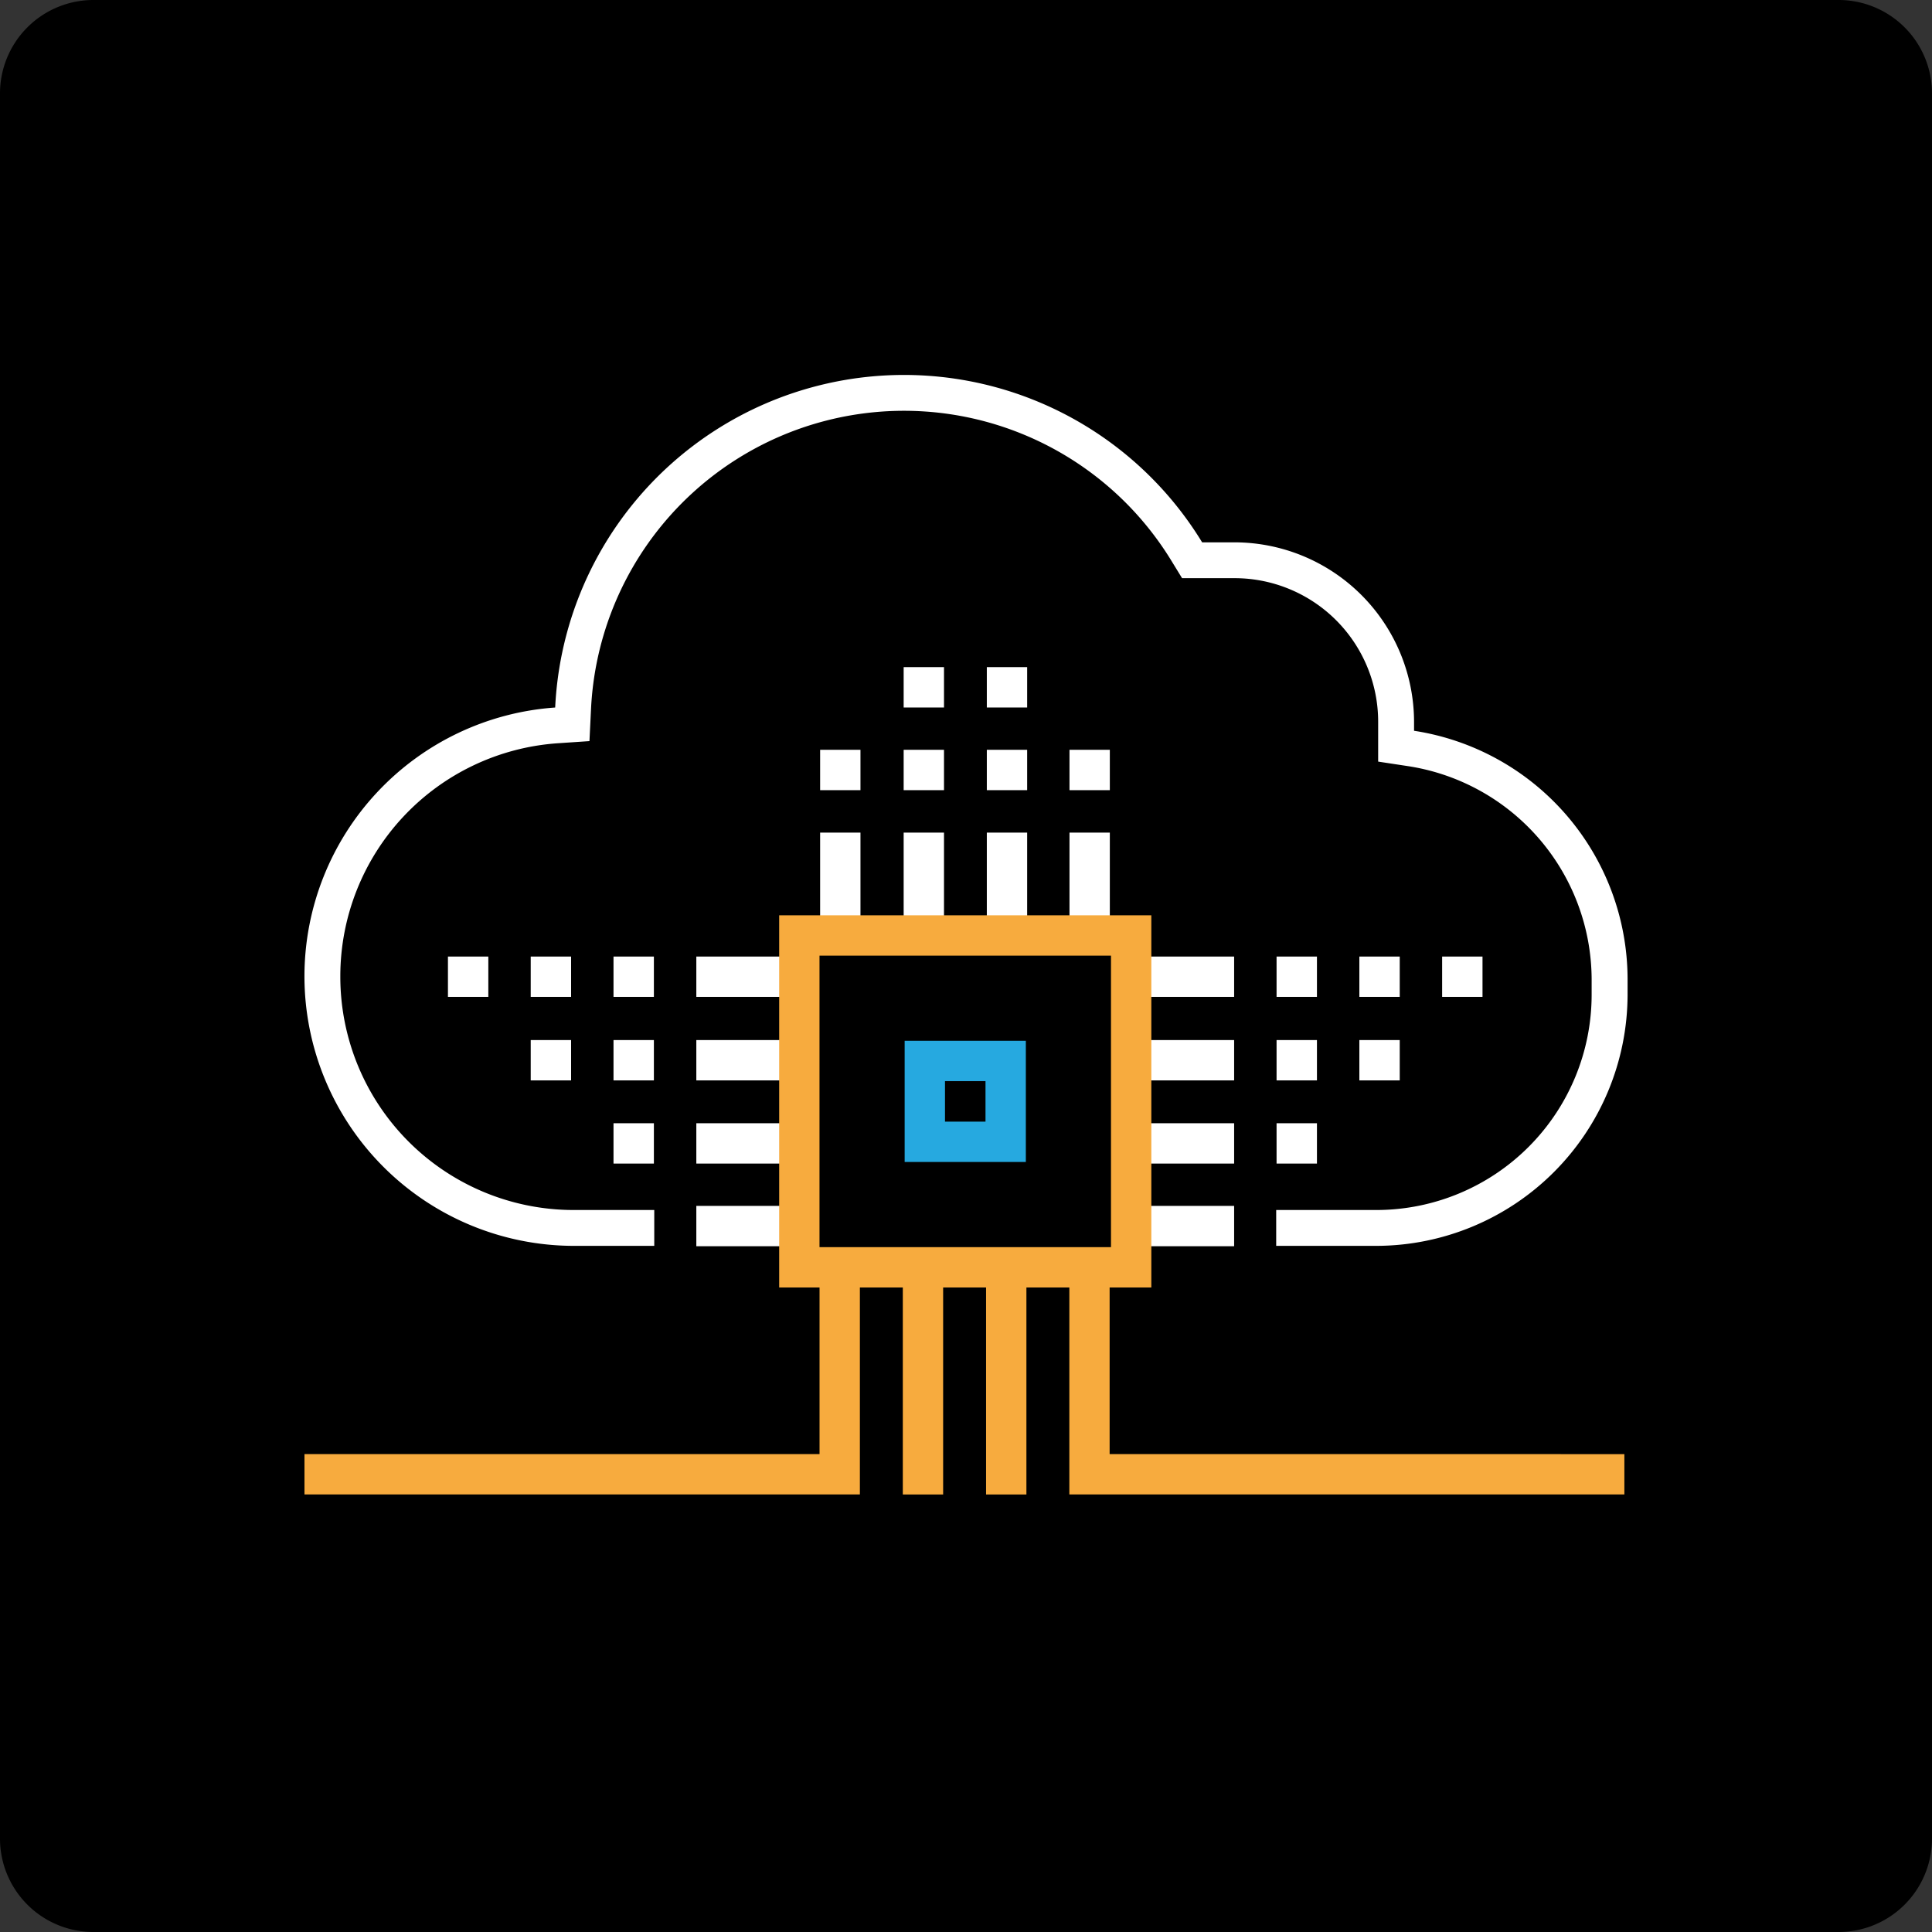 <svg id="enterprise_benefit_api_180" xmlns="http://www.w3.org/2000/svg" width="180" height="180" viewBox="0 0 180 180">
  <rect x="0" y="0" width="180" height="180" fill="#333333" stroke="none"/>
  <path id="Path_902" data-name="Path 902" d="M180,171.32a8.705,8.705,0,0,1-8.68,8.68H8.68A8.705,8.705,0,0,1,0,171.32V8.68A8.705,8.705,0,0,1,8.68,0H171.32A8.705,8.705,0,0,1,180,8.68Z"/>
  <g id="Group_570" data-name="Group 570">
    <path id="Path_903" data-name="Path 903" d="M131.744,68.085v-.857a16.751,16.751,0,0,0-16.7-16.7H112a32.535,32.535,0,0,0-60.275,15.39,25.116,25.116,0,0,0-23.36,24.967v.138A25.127,25.127,0,0,0,53.42,116.074h7.536v-3.34H53.42A21.737,21.737,0,0,1,31.707,91.021v-.138A21.76,21.76,0,0,1,51.953,69.248l2.965-.2.145-2.969a29.195,29.195,0,0,1,54.091-13.806l.977,1.594h4.91A13.377,13.377,0,0,1,128.4,67.228v3.729l2.839.431a20.168,20.168,0,0,1,17.05,19.788v1.515a20.065,20.065,0,0,1-20.043,20.043H118.9v3.34h9.355a23.452,23.452,0,0,0,23.383-23.383V91.176A23.449,23.449,0,0,0,131.744,68.085Z" fill="#fff"/>
    <path id="Path_904" data-name="Path 904" d="M91.817,100.726V104.5H88.043v-3.774h3.774m3.758-3.758H84.285v11.29h11.29V96.968Z" fill="#26a9e0"/>
    <rect id="Rectangle_67" data-name="Rectangle 67" width="3.758" height="8.666" transform="translate(76.41 77.572)" fill="#fff"/>
    <rect id="Rectangle_68" data-name="Rectangle 68" width="3.758" height="3.761" transform="translate(76.41 69.857)" fill="#fff"/>
    <rect id="Rectangle_69" data-name="Rectangle 69" width="3.758" height="8.666" transform="translate(84.192 77.572)" fill="#fff"/>
    <rect id="Rectangle_70" data-name="Rectangle 70" width="3.758" height="3.761" transform="translate(84.192 69.857)" fill="#fff"/>
    <rect id="Rectangle_71" data-name="Rectangle 71" width="3.758" height="8.666" transform="translate(91.94 77.572)" fill="#fff"/>
    <rect id="Rectangle_72" data-name="Rectangle 72" width="3.758" height="3.761" transform="translate(91.94 69.857)" fill="#fff"/>
    <rect id="Rectangle_73" data-name="Rectangle 73" width="3.758" height="3.761" transform="translate(84.192 62.155)" fill="#fff"/>
    <rect id="Rectangle_74" data-name="Rectangle 74" width="3.758" height="3.761" transform="translate(91.94 62.155)" fill="#fff"/>
    <rect id="Rectangle_75" data-name="Rectangle 75" width="3.758" height="8.666" transform="translate(99.642 77.572)" fill="#fff"/>
    <rect id="Rectangle_76" data-name="Rectangle 76" width="3.758" height="3.761" transform="translate(99.642 69.857)" fill="#fff"/>
    <rect id="Rectangle_77" data-name="Rectangle 77" width="8.666" height="3.758" transform="translate(106.315 89.12)" fill="#fff"/>
    <rect id="Rectangle_78" data-name="Rectangle 78" width="3.762" height="3.758" transform="translate(118.935 89.12)" fill="#fff"/>
    <rect id="Rectangle_79" data-name="Rectangle 79" width="8.666" height="3.758" transform="translate(106.315 96.9)" fill="#fff"/>
    <rect id="Rectangle_80" data-name="Rectangle 80" width="3.762" height="3.758" transform="translate(118.935 96.9)" fill="#fff"/>
    <rect id="Rectangle_81" data-name="Rectangle 81" width="3.762" height="3.758" transform="translate(126.648 89.12)" fill="#fff"/>
    <rect id="Rectangle_82" data-name="Rectangle 82" width="3.761" height="3.758" transform="translate(134.361 89.12)" fill="#fff"/>
    <rect id="Rectangle_83" data-name="Rectangle 83" width="3.762" height="3.758" transform="translate(126.648 96.9)" fill="#fff"/>
    <rect id="Rectangle_84" data-name="Rectangle 84" width="8.666" height="3.758" transform="translate(106.315 104.649)" fill="#fff"/>
    <rect id="Rectangle_85" data-name="Rectangle 85" width="3.762" height="3.758" transform="translate(118.935 104.649)" fill="#fff"/>
    <rect id="Rectangle_86" data-name="Rectangle 86" width="8.666" height="3.758" transform="translate(106.315 112.35)" fill="#fff"/>
    <rect id="Rectangle_87" data-name="Rectangle 87" width="8.666" height="3.758" transform="translate(64.875 89.12)" fill="#fff"/>
    <rect id="Rectangle_88" data-name="Rectangle 88" width="3.762" height="3.758" transform="translate(57.159 89.12)" fill="#fff"/>
    <rect id="Rectangle_89" data-name="Rectangle 89" width="8.666" height="3.758" transform="translate(64.875 96.9)" fill="#fff"/>
    <rect id="Rectangle_90" data-name="Rectangle 90" width="3.762" height="3.758" transform="translate(57.159 96.9)" fill="#fff"/>
    <rect id="Rectangle_91" data-name="Rectangle 91" width="3.762" height="3.758" transform="translate(49.446 89.12)" fill="#fff"/>
    <rect id="Rectangle_92" data-name="Rectangle 92" width="3.762" height="3.758" transform="translate(41.734 89.12)" fill="#fff"/>
    <rect id="Rectangle_93" data-name="Rectangle 93" width="3.762" height="3.758" transform="translate(49.446 96.9)" fill="#fff"/>
    <rect id="Rectangle_94" data-name="Rectangle 94" width="8.666" height="3.758" transform="translate(64.875 104.649)" fill="#fff"/>
    <rect id="Rectangle_95" data-name="Rectangle 95" width="3.762" height="3.758" transform="translate(57.159 104.649)" fill="#fff"/>
    <rect id="Rectangle_96" data-name="Rectangle 96" width="8.666" height="3.758" transform="translate(64.875 112.35)" fill="#fff"/>
    <path id="Path_905" data-name="Path 905" d="M103.381,135.476V119.95h3.886V85.277H72.594V119.95h3.761v15.526H28.367v3.758H76.355v0h3.758V119.95h4v19.288h3.757V119.95h4v19.288h3.758V119.95h4v19.286h3.758v0h47.953v-3.758Zm-27.03-19.284V89.035h27.158v27.157Z" fill="#f7ab3e"/>
  </g>
</svg>
